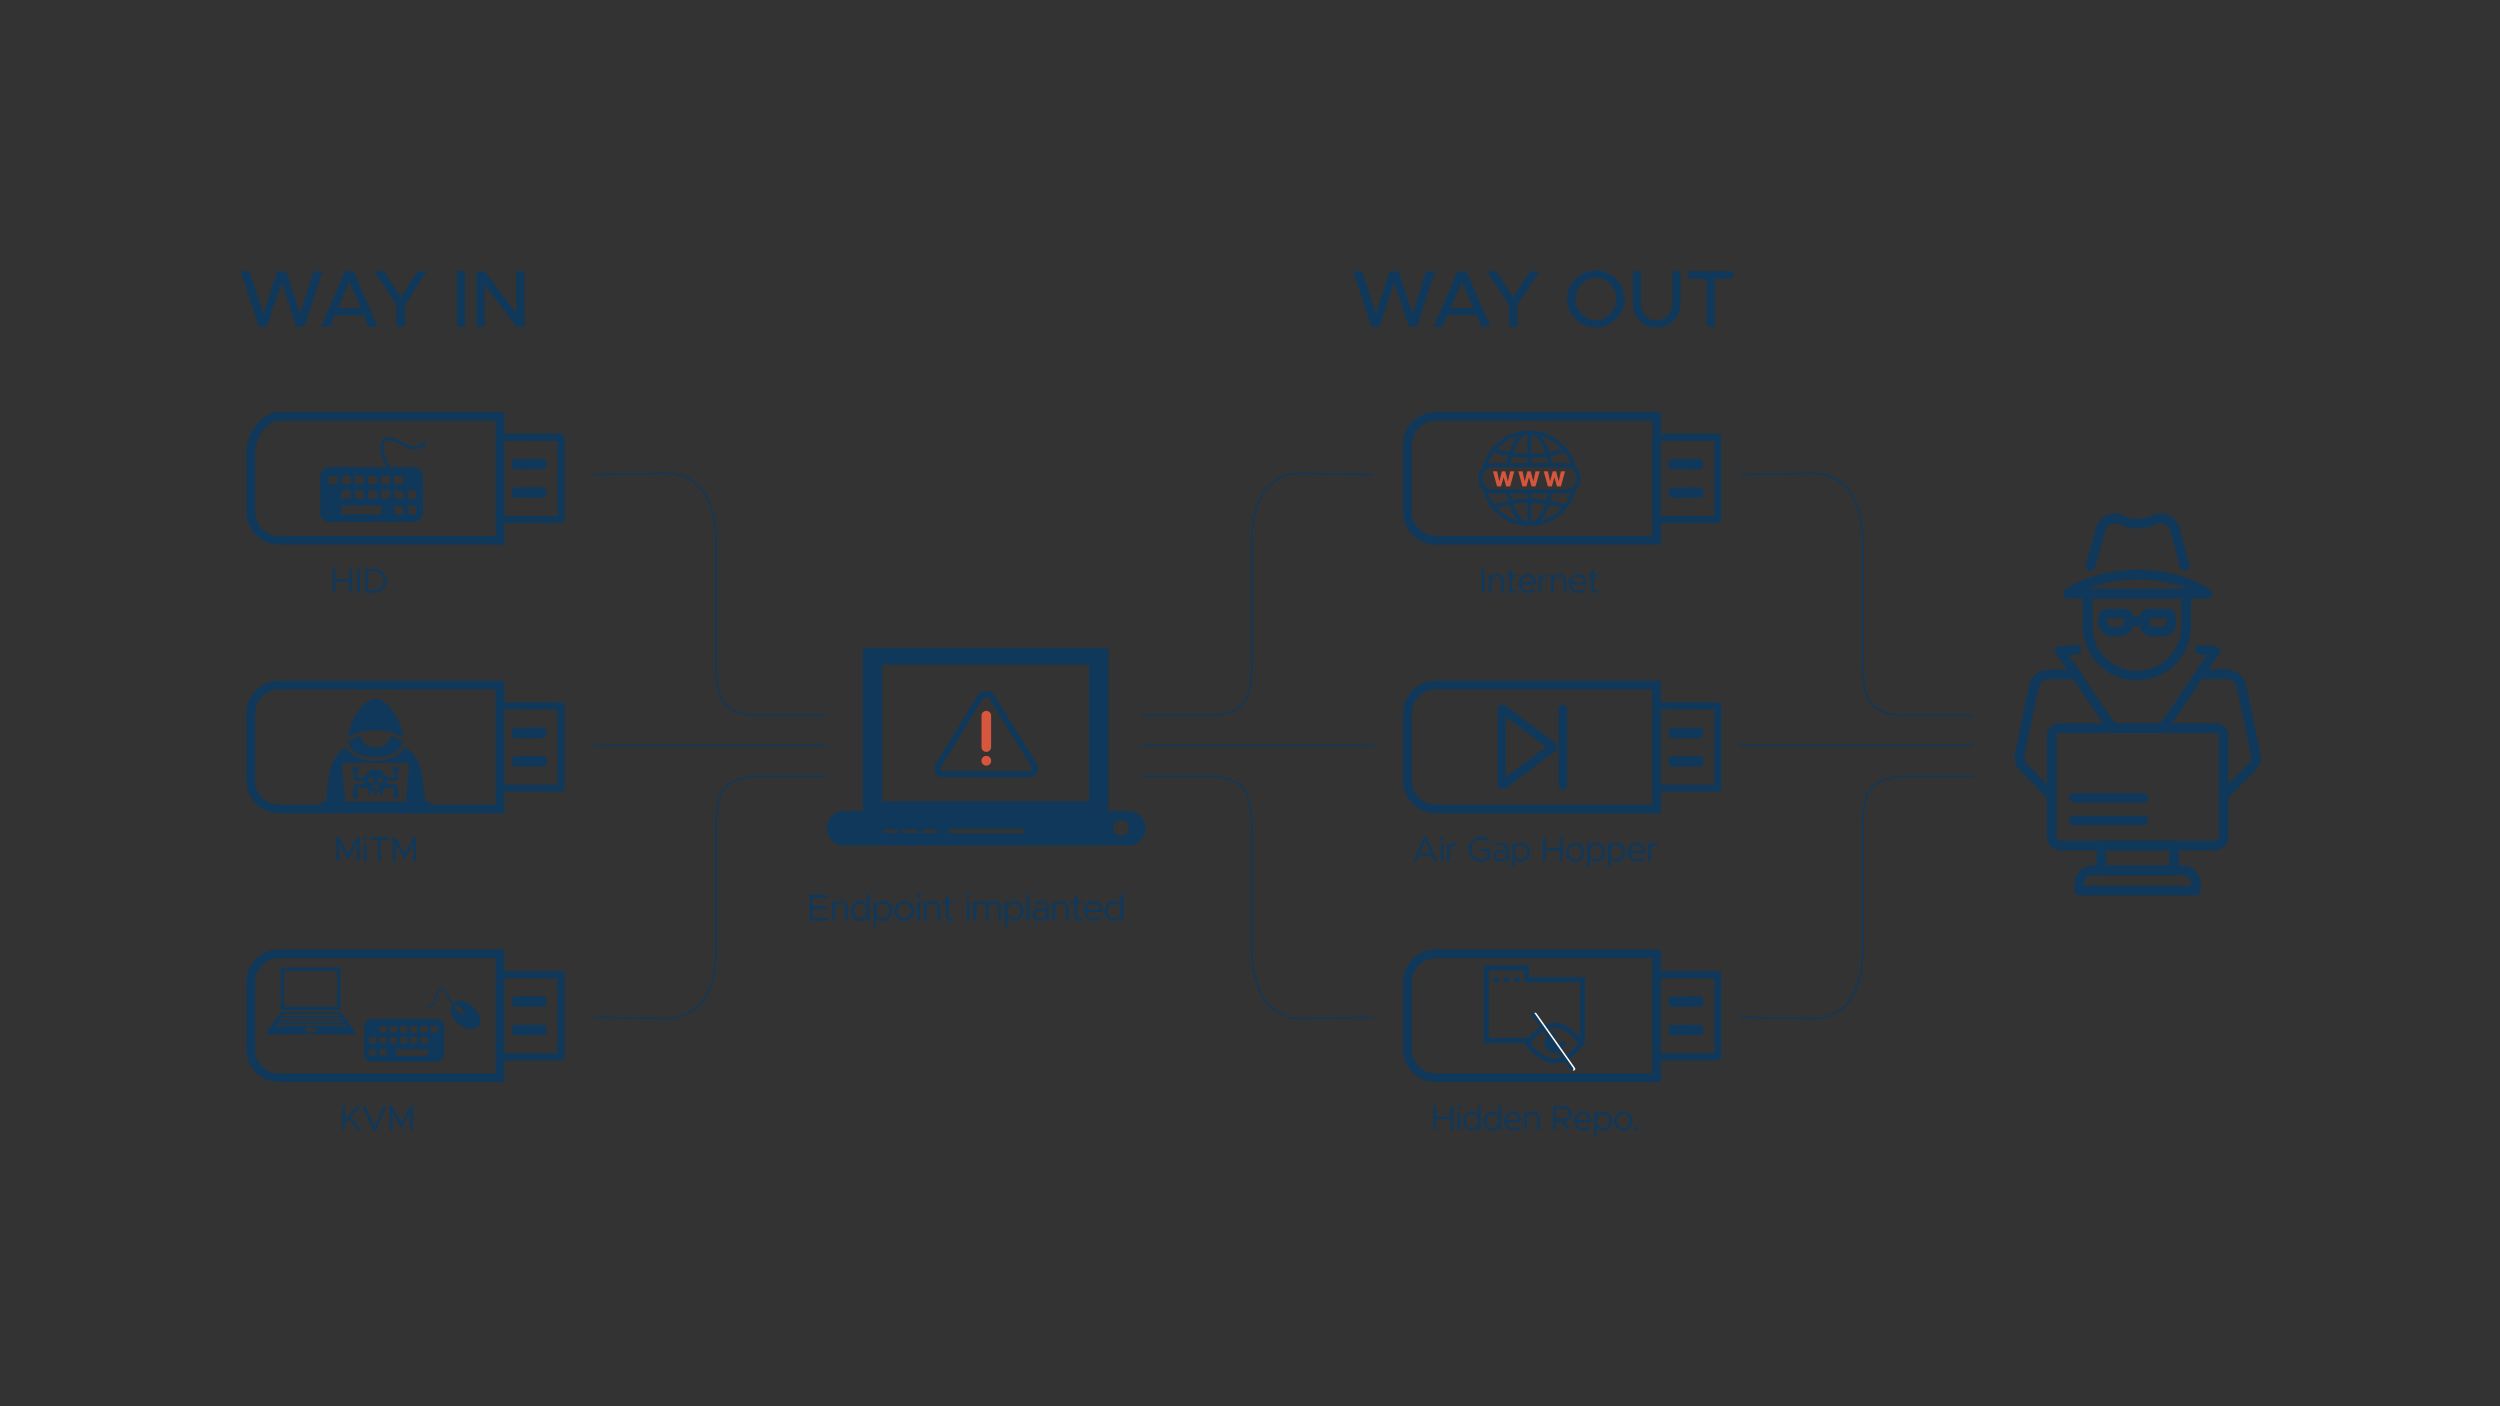 <?xml version="1.0" encoding="UTF-8"?> <svg xmlns="http://www.w3.org/2000/svg" id="Group_11" data-name="Group 11" width="1600" height="900" viewBox="0 0 1600 900"><rect x="0" y="0" width="1600" height="900" fill="#333333" stroke="none"/><g id="Group_10" data-name="Group 10" transform="translate(154 173)"><path id="Path_1" data-name="Path 1" d="M168.34,453.07v48.12l34.51.02V453.17l-34.51-.1Zm-3.91,51.95a2.178,2.178,0,0,1-.65-1.63v-52.6a2.305,2.305,0,0,1,.65-1.63,2.178,2.178,0,0,1,1.63-.65l39.07.02a2.332,2.332,0,0,1,2.28,2.28v52.6a2.332,2.332,0,0,1-2.28,2.28H166.06a2.371,2.371,0,0,1-1.63-.67" fill="#10385a"></path><path id="Path_2" data-name="Path 2" d="M175.86,464.66h17.67a2.275,2.275,0,0,1,2.27,2.27v2.14a2.268,2.268,0,0,1-2.27,2.27H175.86a2.279,2.279,0,0,1-2.28-2.28v-2.14a2.279,2.279,0,0,1,2.28-2.28Z" transform="translate(-2.07 0.82) rotate(-0.25)" fill="#10385a"></path><path id="Path_3" data-name="Path 3" d="M175.93,482.84H193.6a2.275,2.275,0,0,1,2.27,2.27v2.14a2.279,2.279,0,0,1-2.28,2.28H175.92a2.279,2.279,0,0,1-2.28-2.28v-2.14a2.279,2.279,0,0,1,2.28-2.28Z" transform="translate(-2.15 0.82) rotate(-0.25)" fill="#10385a"></path><path id="Path_4" data-name="Path 4" d="M163.2,440.21H24.77A15.411,15.411,0,0,0,9.32,455.55v43.1a15.411,15.411,0,0,0,15.45,15.34H163.2ZM3.72,498.65v-43.1a21,21,0,0,1,21.05-20.9H168.8v84.89H24.77a20.994,20.994,0,0,1-21.05-20.9" fill="#10385a"></path><path id="Path_5" data-name="Path 5" d="M168.34,109.13v48.12l34.51.02V109.23l-34.51-.1Zm-3.91,51.95a2.178,2.178,0,0,1-.65-1.63v-52.6a2.305,2.305,0,0,1,.65-1.63,2.178,2.178,0,0,1,1.63-.65l39.07.02a2.332,2.332,0,0,1,2.28,2.28v52.6a2.332,2.332,0,0,1-2.28,2.28H166.06a2.371,2.371,0,0,1-1.63-.67" fill="#10385a"></path><path id="Path_6" data-name="Path 6" d="M175.86,120.72h17.67a2.279,2.279,0,0,1,2.28,2.28v2.14a2.279,2.279,0,0,1-2.28,2.28H175.86a2.279,2.279,0,0,1-2.28-2.28V123A2.279,2.279,0,0,1,175.86,120.72Z" transform="translate(-0.55 0.82) rotate(-0.25)" fill="#10385a"></path><path id="Path_7" data-name="Path 7" d="M175.93,138.9H193.6a2.275,2.275,0,0,1,2.27,2.27v2.14a2.279,2.279,0,0,1-2.28,2.28H175.92a2.279,2.279,0,0,1-2.28-2.28v-2.14a2.279,2.279,0,0,1,2.28-2.28Z" transform="translate(-0.63 0.82) rotate(-0.25)" fill="#10385a"></path><path id="Path_8" data-name="Path 8" d="M163.2,96.27H24.77c-8.52,0-15.45,11.82-15.45,20.28v38.16a15.411,15.411,0,0,0,15.45,15.34H163.2V96.27ZM3.72,154.7V116.54c0-11.52,9.44-25.84,21.05-25.84H168.8v84.89H24.77a20.994,20.994,0,0,1-21.05-20.9" fill="#10385a"></path><path id="Path_9" data-name="Path 9" d="M168.34,281.1v48.12l34.51.02V281.2l-34.51-.1Zm-3.91,51.95a2.178,2.178,0,0,1-.65-1.63v-52.6a2.305,2.305,0,0,1,.65-1.63,2.178,2.178,0,0,1,1.63-.65l39.07.02a2.332,2.332,0,0,1,2.28,2.28v52.6a2.332,2.332,0,0,1-2.28,2.28H166.06a2.371,2.371,0,0,1-1.63-.67" fill="#10385a"></path><path id="Path_10" data-name="Path 10" d="M175.86,292.69h17.67a2.275,2.275,0,0,1,2.27,2.27v2.14a2.279,2.279,0,0,1-2.28,2.28H175.85a2.279,2.279,0,0,1-2.28-2.28v-2.14a2.279,2.279,0,0,1,2.28-2.28Z" transform="translate(-1.31 0.82) rotate(-0.25)" fill="#10385a"></path><path id="Path_11" data-name="Path 11" d="M175.93,310.87H193.6a2.275,2.275,0,0,1,2.27,2.27v2.14a2.268,2.268,0,0,1-2.27,2.27H175.93a2.279,2.279,0,0,1-2.28-2.28v-2.14a2.279,2.279,0,0,1,2.28-2.28Z" transform="translate(-1.39 0.82) rotate(-0.25)" fill="#10385a"></path><path id="Path_12" data-name="Path 12" d="M163.2,268.24H24.77A15.411,15.411,0,0,0,9.32,283.58v43.1a15.411,15.411,0,0,0,15.45,15.34H163.2ZM3.72,326.67v-43.1a21,21,0,0,1,21.05-20.9H168.8v84.89H24.77a20.994,20.994,0,0,1-21.05-20.9" fill="#10385a"></path><path id="Path_13" data-name="Path 13" d="M226.99,478.09l47.07.79s15.42.08,23.73-14.16c6.87-11.78,6.53-27.29,6.53-27.29v-79.1s-.99-15.13,3.96-24.52,20.76-9.89,20.76-9.89h45.48" fill="none" stroke="#10385a" stroke-linecap="round" stroke-width="1"></path><path id="Path_14" data-name="Path 14" d="M960.75,478.09l47.07.79s15.42.08,23.73-14.16c6.87-11.78,6.53-27.29,6.53-27.29v-79.1s-.99-15.13,3.96-24.52,20.76-9.89,20.76-9.89h45.48" fill="none" stroke="#10385a" stroke-linecap="round" stroke-width="1"></path><path id="Path_15" data-name="Path 15" d="M226.99,130.75l46.87-.79s15.62-.08,23.93,14.16c6.87,11.78,6.53,27.29,6.53,27.29v79.1s-.99,15.13,3.96,24.52,20.76,9.89,20.76,9.89h45.48" fill="none" stroke="#10385a" stroke-linecap="round" stroke-width="1"></path><path id="Path_16" data-name="Path 16" d="M960.75,130.75l46.87-.79s15.62-.08,23.93,14.16c6.87,11.78,6.53,27.29,6.53,27.29v79.1s-.99,15.13,3.96,24.52,20.76,9.89,20.76,9.89h45.48" fill="none" stroke="#10385a" stroke-linecap="round" stroke-width="1"></path><g id="Group_1" data-name="Group 1"><path id="Path_17" data-name="Path 17" d="M69.78,190.98h1.74v15.34H69.78v-6.99H60.74v6.99H59V190.98h1.74v6.7h9.04Z" fill="#10385a"></path><path id="Path_18" data-name="Path 18" d="M74.81,190.98h1.74v15.34H74.81Z" fill="#10385a"></path><path id="Path_19" data-name="Path 19" d="M85.01,190.98a9.236,9.236,0,0,1,4.3.98,7.282,7.282,0,0,1,4.01,6.67,7.478,7.478,0,0,1-1.06,3.96,7.271,7.271,0,0,1-2.95,2.73,9.115,9.115,0,0,1-4.3.98H79.83V190.96h5.18Zm3.38,12.97a5.782,5.782,0,0,0,2.32-2.17,6.308,6.308,0,0,0,0-6.29,5.8,5.8,0,0,0-2.32-2.15,7.169,7.169,0,0,0-3.38-.78H81.57v12.17h3.44a7.14,7.14,0,0,0,3.38-.78Z" fill="#10385a"></path></g><g id="Group_2" data-name="Group 2"><path id="Path_20" data-name="Path 20" d="M0,.62H5.83L14.5,27.67,23.44.62h5.73l8.88,27.05L46.77.62h5.78L40.88,36.09H35.67L26.33,7.85,16.88,36.09H11.72Z" fill="#10385a"></path><path id="Path_21" data-name="Path 21" d="M81.98,36.09l-3.15-7.38H60.45l-3.2,7.38H51.52L66.75.62h5.78L87.76,36.09H81.98ZM62.41,24.16H76.86L69.63,7.33,62.4,24.16Z" fill="#10385a"></path><path id="Path_22" data-name="Path 22" d="M99.79,22.2,85.59.62h6.3l10.58,16.62L113.21.62h6.04L105.16,22.2V36.09H99.79Z" fill="#10385a"></path><path id="Path_23" data-name="Path 23" d="M138.41.62h5.21V36.09h-5.21Z" fill="#10385a"></path><path id="Path_24" data-name="Path 24" d="M150.95.62h5.21l20.34,26.9V.62h5.21V36.09H176.5L156.16,9.19v26.9h-5.21Z" fill="#10385a"></path></g><g id="Group_3" data-name="Group 3"><path id="Path_25" data-name="Path 25" d="M712.02.62h5.83l8.67,27.05L735.45.62h5.73l8.88,27.05L758.78.62h5.78L752.89,36.09h-5.21L738.34,7.85l-9.45,28.24h-5.16L712.01.62Z" fill="#10385a"></path><path id="Path_26" data-name="Path 26" d="M794.05,36.09l-3.15-7.38H772.52l-3.2,7.38h-5.73L778.82.62h5.78l15.23,35.47h-5.78ZM774.48,24.16h14.46L781.71,7.33l-7.23,16.83Z" fill="#10385a"></path><path id="Path_27" data-name="Path 27" d="M811.81,22.2,797.61.62h6.3l10.58,16.62L825.23.62h6.04L817.18,22.2V36.09h-5.37V22.2Z" fill="#10385a"></path><path id="Path_28" data-name="Path 28" d="M858.27,34.2a18.981,18.981,0,0,1-6.76-6.74,17.72,17.72,0,0,1,0-18.25,19.223,19.223,0,0,1,6.76-6.71,17.867,17.867,0,0,1,18.23,0,19,19,0,0,1,6.74,6.71,17.5,17.5,0,0,1,2.5,9.11,17.725,17.725,0,0,1-2.5,9.14,18.847,18.847,0,0,1-6.74,6.74,17.629,17.629,0,0,1-9.14,2.5,17.454,17.454,0,0,1-9.09-2.5Zm15.59-4.15a13.813,13.813,0,0,0,4.77-4.98,13.35,13.35,0,0,0,1.78-6.74,13.188,13.188,0,0,0-1.78-6.71,14,14,0,0,0-4.77-4.96,12.253,12.253,0,0,0-12.98,0,13.833,13.833,0,0,0-4.8,4.96,13.188,13.188,0,0,0-1.78,6.71,13.35,13.35,0,0,0,1.78,6.74,13.811,13.811,0,0,0,4.8,4.98,12.253,12.253,0,0,0,12.98,0Z" fill="#10385a"></path><path id="Path_29" data-name="Path 29" d="M898.41,34.72a13.969,13.969,0,0,1-5.42-5.52,16.45,16.45,0,0,1-1.94-8.03V.62h5.21V21.06a12.01,12.01,0,0,0,1.29,5.63,9.789,9.789,0,0,0,17.44,0,12.01,12.01,0,0,0,1.29-5.63V.62h5.21V21.17a16.478,16.478,0,0,1-1.94,8.03,13.9,13.9,0,0,1-5.42,5.52,16.557,16.557,0,0,1-15.74,0Z" fill="#10385a"></path><path id="Path_30" data-name="Path 30" d="M938.24,5.47H926.57V.62h28.5V5.47H943.46V36.08h-5.21V5.47Z" fill="#10385a"></path></g><g id="Group_4" data-name="Group 4"><path id="Path_31" data-name="Path 31" d="M61.29,362.88h1.74l5.69,10.69,5.69-10.69h1.74v15.34H74.41V366.63l-5.69,10.69-5.69-10.69v11.59H61.29Z" fill="#10385a"></path><path id="Path_32" data-name="Path 32" d="M79,364.24a1.057,1.057,0,0,1-.32-.78,1.093,1.093,0,0,1,1.11-1.09,1.057,1.057,0,0,1,.77.32,1.035,1.035,0,0,1,.32.77,1.1,1.1,0,0,1-.32.78,1.045,1.045,0,0,1-.77.33A1.057,1.057,0,0,1,79,364.24Zm-.06,2.43h1.67v11.54H78.94Z" fill="#10385a"></path><path id="Path_33" data-name="Path 33" d="M87.94,364.53H82.78v-1.65H94.83v1.65H89.67v13.68H87.93V364.53Z" fill="#10385a"></path><path id="Path_34" data-name="Path 34" d="M97.47,362.88h1.74l5.69,10.69,5.69-10.69h1.74v15.34h-1.74V366.63l-5.69,10.69-5.69-10.69v11.59H97.47Z" fill="#10385a"></path></g><g id="Group_5" data-name="Group 5"><path id="Path_35" data-name="Path 35" d="M64.97,534.91h1.74v8.48l7.77-8.48h2.3l-6.45,7.01,6.88,8.33H74.95l-5.83-7.14-2.41,2.55v4.6H64.97V534.92Z" fill="#10385a"></path><path id="Path_36" data-name="Path 36" d="M91.45,534.91h1.9l-6.76,15.34h-1.9l-6.76-15.34h1.9l5.83,13.19,5.8-13.19Z" fill="#10385a"></path><path id="Path_37" data-name="Path 37" d="M95.42,534.91h1.74l5.69,10.69,5.69-10.69h1.74v15.34h-1.74V538.66l-5.69,10.69-5.69-10.69v11.59H95.42Z" fill="#10385a"></path></g><g id="Group_6" data-name="Group 6"><path id="Path_38" data-name="Path 38" d="M376,401.56h-9.82v5.36h8.85v1.75h-8.85v5.67H376v1.75H364.31v-16.3H376v1.75Z" fill="#10385a"></path><path id="Path_39" data-name="Path 39" d="M386.62,404.14a4.072,4.072,0,0,1,1.62,1.67,5.131,5.131,0,0,1,.58,2.48v7.8h-1.78v-7.57a3.523,3.523,0,0,0-.85-2.46,2.863,2.863,0,0,0-2.21-.94,4.235,4.235,0,0,0-1.9.43,3.518,3.518,0,0,0-1.39,1.15,2.682,2.682,0,0,0-.51,1.58v7.8H378.4V403.82h1.78v1.95a4.1,4.1,0,0,1,1.64-1.61,4.822,4.822,0,0,1,2.4-.62,4.932,4.932,0,0,1,2.4.59Z" fill="#10385a"></path><path id="Path_40" data-name="Path 40" d="M402.54,399.52V416.1h-1.78v-2.3a5.171,5.171,0,0,1-1.86,1.91,5.043,5.043,0,0,1-2.6.68,5.229,5.229,0,0,1-2.88-.82,5.657,5.657,0,0,1-2.03-2.29,7.8,7.8,0,0,1,0-6.63,5.693,5.693,0,0,1,2.03-2.28,5.229,5.229,0,0,1,2.88-.82,4.992,4.992,0,0,1,4.46,2.59v-6.62h1.78Zm-3.77,14.66a4.072,4.072,0,0,0,1.47-1.72,5.764,5.764,0,0,0,.52-2.5,5.689,5.689,0,0,0-.52-2.49,4.1,4.1,0,0,0-1.47-1.71,3.824,3.824,0,0,0-2.13-.62,3.691,3.691,0,0,0-2.12.62,4.155,4.155,0,0,0-1.46,1.71,6.246,6.246,0,0,0,0,4.99,4.051,4.051,0,0,0,1.46,1.72,3.767,3.767,0,0,0,2.12.62A3.824,3.824,0,0,0,398.77,414.18Z" fill="#10385a"></path><path id="Path_41" data-name="Path 41" d="M414.24,404.37a5.628,5.628,0,0,1,2.03,2.28,7.8,7.8,0,0,1,0,6.63,5.657,5.657,0,0,1-2.03,2.29,5.229,5.229,0,0,1-2.88.82,4.973,4.973,0,0,1-2.6-.68,5.169,5.169,0,0,1-1.86-1.91v6.38h-1.78V403.84h1.78v2.3a5.1,5.1,0,0,1,1.86-1.91,5.043,5.043,0,0,1,2.6-.68,5.229,5.229,0,0,1,2.88.82Zm-1.09,9.81a4.122,4.122,0,0,0,1.46-1.72,5.764,5.764,0,0,0,.52-2.5,5.689,5.689,0,0,0-.52-2.49,4.083,4.083,0,0,0-1.46-1.71,3.791,3.791,0,0,0-2.12-.62,3.745,3.745,0,0,0-2.13.62,4.1,4.1,0,0,0-1.47,1.71,6.246,6.246,0,0,0,0,4.99,4.133,4.133,0,0,0,1.47,1.72,3.824,3.824,0,0,0,2.13.62A3.767,3.767,0,0,0,413.15,414.18Z" fill="#10385a"></path><path id="Path_42" data-name="Path 42" d="M421.64,415.52a6.428,6.428,0,0,1-2.31-2.35,6.467,6.467,0,0,1,0-6.41,6.477,6.477,0,0,1,2.31-2.34,6.192,6.192,0,0,1,6.33,0,6.529,6.529,0,0,1,2.3,2.34,6.467,6.467,0,0,1,0,6.41,6.48,6.48,0,0,1-2.3,2.35,6.013,6.013,0,0,1-3.16.87A6.1,6.1,0,0,1,421.64,415.52Zm5.4-1.38a4.619,4.619,0,0,0,1.62-1.77,5.16,5.16,0,0,0,0-4.83,4.708,4.708,0,0,0-1.62-1.75,4.088,4.088,0,0,0-2.23-.65,4.146,4.146,0,0,0-2.24.65,4.838,4.838,0,0,0-1.64,1.75,5.16,5.16,0,0,0,0,4.83,4.736,4.736,0,0,0,1.64,1.77,4.171,4.171,0,0,0,2.24.65A4.113,4.113,0,0,0,427.04,414.14Z" fill="#10385a"></path><path id="Path_43" data-name="Path 43" d="M433.15,401.25a1.148,1.148,0,0,1-.34-.83,1.11,1.11,0,0,1,.34-.82,1.183,1.183,0,0,1,1.66,0,1.11,1.11,0,0,1,.34.82,1.19,1.19,0,0,1-.34.83,1.092,1.092,0,0,1-.82.36A1.12,1.12,0,0,1,433.15,401.25Zm-.06,2.58h1.78v12.26h-1.78Z" fill="#10385a"></path><path id="Path_44" data-name="Path 44" d="M445.57,404.14a4.072,4.072,0,0,1,1.62,1.67,5.131,5.131,0,0,1,.58,2.48v7.8h-1.78v-7.57a3.523,3.523,0,0,0-.85-2.46,2.863,2.863,0,0,0-2.21-.94,4.235,4.235,0,0,0-1.9.43,3.518,3.518,0,0,0-1.39,1.15,2.682,2.682,0,0,0-.51,1.58v7.8h-1.78V403.82h1.78v1.95a4.1,4.1,0,0,1,1.64-1.61,4.822,4.822,0,0,1,2.4-.62,4.932,4.932,0,0,1,2.4.59Z" fill="#10385a"></path><path id="Path_45" data-name="Path 45" d="M456.64,415.6a3.581,3.581,0,0,1-2.28.78,2.85,2.85,0,0,1-2.15-.88,3.121,3.121,0,0,1-.84-2.25v-7.83h-1.92v-1.59h1.92v-3.37h1.78v3.37h3.01v1.59h-3.01v7.83a1.592,1.592,0,0,0,.39,1.1,1.219,1.219,0,0,0,.94.44,1.989,1.989,0,0,0,.74-.14,1.809,1.809,0,0,0,.55-.36l.88,1.3Z" fill="#10385a"></path><path id="Path_46" data-name="Path 46" d="M464.84,401.25a1.148,1.148,0,0,1-.34-.83,1.11,1.11,0,0,1,.34-.82,1.183,1.183,0,0,1,1.66,0,1.11,1.11,0,0,1,.34.82,1.19,1.19,0,0,1-.34.83,1.092,1.092,0,0,1-.82.36A1.12,1.12,0,0,1,464.84,401.25Zm-.06,2.58h1.78v12.26h-1.78Z" fill="#10385a"></path><path id="Path_47" data-name="Path 47" d="M484.56,404.15a4.129,4.129,0,0,1,1.55,1.68,5.307,5.307,0,0,1,.56,2.46v7.8h-1.78v-7.57a3.657,3.657,0,0,0-.8-2.44,2.544,2.544,0,0,0-2.03-.95,3.342,3.342,0,0,0-2.4.89,3,3,0,0,0-.93,2.27v7.8h-1.78v-7.57a3.706,3.706,0,0,0-.79-2.44,2.544,2.544,0,0,0-2.03-.95,3.342,3.342,0,0,0-2.4.89,3,3,0,0,0-.93,2.27v7.8h-1.78V403.83h1.78v1.8a3.593,3.593,0,0,1,1.41-1.53,4.126,4.126,0,0,1,2.15-.56,4.325,4.325,0,0,1,2.14.53,4.147,4.147,0,0,1,1.52,1.48,4.849,4.849,0,0,1,1.81-1.48,5.62,5.62,0,0,1,2.46-.53,4.255,4.255,0,0,1,2.25.6Z" fill="#10385a"></path><path id="Path_48" data-name="Path 48" d="M498.16,404.37a5.628,5.628,0,0,1,2.03,2.28,7.8,7.8,0,0,1,0,6.63,5.657,5.657,0,0,1-2.03,2.29,5.229,5.229,0,0,1-2.88.82,4.973,4.973,0,0,1-2.6-.68,5.169,5.169,0,0,1-1.86-1.91v6.38h-1.78V403.84h1.78v2.3a5.1,5.1,0,0,1,1.86-1.91,5.043,5.043,0,0,1,2.6-.68,5.229,5.229,0,0,1,2.88.82Zm-1.09,9.81a4.122,4.122,0,0,0,1.46-1.72,5.764,5.764,0,0,0,.52-2.5,5.689,5.689,0,0,0-.52-2.49,4.083,4.083,0,0,0-1.46-1.71,3.791,3.791,0,0,0-2.12-.62,3.745,3.745,0,0,0-2.13.62,4.1,4.1,0,0,0-1.47,1.71,6.246,6.246,0,0,0,0,4.99,4.133,4.133,0,0,0,1.47,1.72,3.824,3.824,0,0,0,2.13.62A3.767,3.767,0,0,0,497.07,414.18Z" fill="#10385a"></path><path id="Path_49" data-name="Path 49" d="M502.97,399.52h1.78V416.1h-1.78Z" fill="#10385a"></path><path id="Path_50" data-name="Path 50" d="M516.02,404.94a5.221,5.221,0,0,1,1.27,3.69v7.47h-1.78v-1.92a4.222,4.222,0,0,1-1.84,1.62,5.569,5.569,0,0,1-2.48.58,4.84,4.84,0,0,1-3.23-1.07,3.542,3.542,0,0,1-1.26-2.85,3.642,3.642,0,0,1,.65-2.12,4.2,4.2,0,0,1,1.76-1.45,5.692,5.692,0,0,1,2.41-.51,12.973,12.973,0,0,1,3.98.69v-.45a4.078,4.078,0,0,0-.76-2.52,2.969,2.969,0,0,0-2.56-1.03,5.213,5.213,0,0,0-1.7.3,14.438,14.438,0,0,0-1.89.82l-.71-1.45a9.946,9.946,0,0,1,4.41-1.19,4.747,4.747,0,0,1,3.71,1.39Zm-2.01,9.2a3.1,3.1,0,0,0,1.51-1.89v-1.87a13.931,13.931,0,0,0-3.7-.5,3.97,3.97,0,0,0-2.38.71,2.187,2.187,0,0,0-.11,3.57,3.516,3.516,0,0,0,2.19.65,4.847,4.847,0,0,0,2.5-.68Z" fill="#10385a"></path><path id="Path_51" data-name="Path 51" d="M527.82,404.14a4.072,4.072,0,0,1,1.62,1.67,5.131,5.131,0,0,1,.58,2.48v7.8h-1.78v-7.57a3.523,3.523,0,0,0-.85-2.46,2.863,2.863,0,0,0-2.21-.94,4.236,4.236,0,0,0-1.9.43,3.517,3.517,0,0,0-1.39,1.15,2.682,2.682,0,0,0-.51,1.58v7.8H519.6V403.82h1.78v1.95a4.1,4.1,0,0,1,1.64-1.61,4.822,4.822,0,0,1,2.4-.62,4.932,4.932,0,0,1,2.4.59Z" fill="#10385a"></path><path id="Path_52" data-name="Path 52" d="M538.88,415.6a3.581,3.581,0,0,1-2.28.78,2.85,2.85,0,0,1-2.15-.88,3.121,3.121,0,0,1-.84-2.25v-7.83h-1.92v-1.59h1.92v-3.37h1.78v3.37h3.01v1.59h-3.01v7.83a1.592,1.592,0,0,0,.39,1.1,1.219,1.219,0,0,0,.94.44,1.988,1.988,0,0,0,.74-.14,1.809,1.809,0,0,0,.55-.36l.88,1.3Z" fill="#10385a"></path><path id="Path_53" data-name="Path 53" d="M548.23,414.36a4.313,4.313,0,0,0,1.67-1.04l1.09,1.16a5.5,5.5,0,0,1-2.19,1.38,7.805,7.805,0,0,1-2.74.52,6.011,6.011,0,0,1-3.06-.83,6.266,6.266,0,0,1-2.29-2.31,6.79,6.79,0,0,1-.05-6.56,6.036,6.036,0,0,1,2.21-2.3,5.816,5.816,0,0,1,3.02-.83,5.168,5.168,0,0,1,4.28,1.92,8.059,8.059,0,0,1,1.53,5.17H541.67a4.716,4.716,0,0,0,1.39,2.99,4.128,4.128,0,0,0,2.98,1.16,5.886,5.886,0,0,0,2.19-.43Zm-5.11-8.14a4.46,4.46,0,0,0-1.42,2.83h8.25a4.744,4.744,0,0,0-1.21-2.83,3.638,3.638,0,0,0-2.77-1.08A4.083,4.083,0,0,0,543.12,406.22Z" fill="#10385a"></path><path id="Path_54" data-name="Path 54" d="M565.02,399.52V416.1h-1.78v-2.3a5.171,5.171,0,0,1-1.86,1.91,5.043,5.043,0,0,1-2.6.68,5.229,5.229,0,0,1-2.88-.82,5.657,5.657,0,0,1-2.03-2.29,7.8,7.8,0,0,1,0-6.63,5.693,5.693,0,0,1,2.03-2.28,5.229,5.229,0,0,1,2.88-.82,4.992,4.992,0,0,1,4.46,2.59v-6.62h1.78Zm-3.78,14.66a4.072,4.072,0,0,0,1.47-1.72,5.765,5.765,0,0,0,.52-2.5,5.688,5.688,0,0,0-.52-2.49,4.1,4.1,0,0,0-1.47-1.71,3.824,3.824,0,0,0-2.13-.62,3.691,3.691,0,0,0-2.12.62,4.155,4.155,0,0,0-1.46,1.71,6.245,6.245,0,0,0,0,4.99,4.051,4.051,0,0,0,1.46,1.72,3.767,3.767,0,0,0,2.12.62A3.824,3.824,0,0,0,561.24,414.18Z" fill="#10385a"></path></g><path id="Path_55" data-name="Path 55" d="M568.33,356.93a4.905,4.905,0,1,1-4.9-4.9,4.908,4.908,0,0,1,4.9,4.9m-25.29-17.04H410.54V252.44h132.5ZM411.5,358.04h9.39v2.07H411.5Zm12.37,0h9.39v2.07h-9.39Zm12.38,0h9.38v2.07h-9.38Zm16.97-.42h48.03v2.76H453.22Zm126.04-.51a11.084,11.084,0,0,0-11.04-11.05H555.41V241.83H398.18V346.06H386.25a11.045,11.045,0,1,0,0,22.09H568.22a11.075,11.075,0,0,0,11.04-11.04" fill="#10385a"></path><line id="Line_1" data-name="Line 1" x2="148.92" transform="translate(225.59 304.07)" fill="none" stroke="#10385a" stroke-linecap="round" stroke-width="1"></line><line id="Line_2" data-name="Line 2" x2="148.92" transform="translate(959.35 304.07)" fill="none" stroke="#10385a" stroke-linecap="round" stroke-width="1"></line><path id="Path_56" data-name="Path 56" d="M908.61,453.07v48.12l34.51.02V453.17l-34.51-.1Zm-3.91,51.95a2.178,2.178,0,0,1-.65-1.63v-52.6a2.305,2.305,0,0,1,.65-1.63,2.178,2.178,0,0,1,1.63-.65l39.07.02a2.332,2.332,0,0,1,2.28,2.28v52.6a2.332,2.332,0,0,1-2.28,2.28H906.33a2.371,2.371,0,0,1-1.63-.67" fill="#10385a"></path><rect id="Rectangle_1" data-name="Rectangle 1" width="22.22" height="6.69" rx="2.28" transform="translate(913.807 464.771) rotate(-0.25)" fill="#10385a"></rect><path id="Path_57" data-name="Path 57" d="M916.2,482.84h17.67a2.275,2.275,0,0,1,2.27,2.27v2.14a2.268,2.268,0,0,1-2.27,2.27H916.2a2.279,2.279,0,0,1-2.28-2.28V485.1a2.279,2.279,0,0,1,2.28-2.28Z" transform="translate(-2.14 4.1) rotate(-0.25)" fill="#10385a"></path><path id="Path_58" data-name="Path 58" d="M903.47,440.21H765.04a15.411,15.411,0,0,0-15.45,15.34v43.1a15.411,15.411,0,0,0,15.45,15.34H903.47ZM743.99,498.65v-43.1a21,21,0,0,1,21.05-20.9H909.07v84.89H765.04a20.994,20.994,0,0,1-21.05-20.9" fill="#10385a"></path><path id="Path_59" data-name="Path 59" d="M908.61,109.13v48.12l34.51.02V109.23l-34.51-.1Zm-3.91,51.95a2.178,2.178,0,0,1-.65-1.63v-52.6a2.305,2.305,0,0,1,.65-1.63,2.178,2.178,0,0,1,1.63-.65l39.07.02a2.332,2.332,0,0,1,2.28,2.28v52.6a2.332,2.332,0,0,1-2.28,2.28H906.33a2.371,2.371,0,0,1-1.63-.67" fill="#10385a"></path><path id="Path_60" data-name="Path 60" d="M916.13,120.72H933.8a2.279,2.279,0,0,1,2.28,2.28v2.14a2.279,2.279,0,0,1-2.28,2.28H916.13a2.279,2.279,0,0,1-2.28-2.28V123A2.279,2.279,0,0,1,916.13,120.72Z" transform="translate(-0.54 4.09) rotate(-0.25)" fill="#10385a"></path><path id="Path_61" data-name="Path 61" d="M916.2,138.9h17.67a2.279,2.279,0,0,1,2.28,2.28v2.14a2.279,2.279,0,0,1-2.28,2.28H916.2a2.279,2.279,0,0,1-2.28-2.28v-2.14A2.279,2.279,0,0,1,916.2,138.9Z" transform="translate(-0.62 4.09) rotate(-0.25)" fill="#10385a"></path><path id="Path_62" data-name="Path 62" d="M903.47,96.27H765.04a15.411,15.411,0,0,0-15.45,15.34v43.1a15.411,15.411,0,0,0,15.45,15.34H903.47V96.27ZM743.99,154.7V111.6a21,21,0,0,1,21.05-20.9H909.07v84.89H765.04a20.994,20.994,0,0,1-21.05-20.9" fill="#10385a"></path><path id="Path_63" data-name="Path 63" d="M908.61,281.1v48.12l34.51.02V281.2l-34.51-.1Zm-3.91,51.95a2.178,2.178,0,0,1-.65-1.63v-52.6a2.305,2.305,0,0,1,.65-1.63,2.178,2.178,0,0,1,1.63-.65l39.07.02a2.332,2.332,0,0,1,2.28,2.28v52.6a2.332,2.332,0,0,1-2.28,2.28H906.33a2.371,2.371,0,0,1-1.63-.67" fill="#10385a"></path><path id="Path_64" data-name="Path 64" d="M916.13,292.69H933.8a2.279,2.279,0,0,1,2.28,2.28v2.14a2.268,2.268,0,0,1-2.27,2.27H916.14a2.279,2.279,0,0,1-2.28-2.28v-2.14a2.279,2.279,0,0,1,2.28-2.28Z" transform="translate(-1.3 4.09) rotate(-0.25)" fill="#10385a"></path><path id="Path_65" data-name="Path 65" d="M916.2,310.87h17.67a2.279,2.279,0,0,1,2.28,2.28v2.14a2.268,2.268,0,0,1-2.27,2.27H916.21a2.279,2.279,0,0,1-2.28-2.28v-2.14a2.279,2.279,0,0,1,2.28-2.28Z" transform="translate(-1.38 4.09) rotate(-0.25)" fill="#10385a"></path><path id="Path_66" data-name="Path 66" d="M903.47,268.24H765.04a15.411,15.411,0,0,0-15.45,15.34v43.1a15.411,15.411,0,0,0,15.45,15.34H903.47ZM743.99,326.67v-43.1a21,21,0,0,1,21.05-20.9H909.07v84.89H765.04a20.994,20.994,0,0,1-21.05-20.9" fill="#10385a"></path><path id="Path_67" data-name="Path 67" d="M724.41,478.09l-48.08.79s-13.84.08-22.15-14.16c-6.87-11.78-7.1-27.29-7.1-27.29v-79.1s.99-15.13-3.96-24.52-20.76-9.89-20.76-9.89H576.88" fill="none" stroke="#10385a" stroke-linecap="round" stroke-width="1"></path><path id="Path_68" data-name="Path 68" d="M724.41,130.75l-47.6-.79a28.392,28.392,0,0,0-23.19,14.16c-6.87,11.78-6.53,27.29-6.53,27.29v79.1s.99,15.13-3.96,24.52-20.76,9.89-20.76,9.89H576.89" fill="none" stroke="#10385a" stroke-linecap="round" stroke-width="1"></path><g id="Group_7" data-name="Group 7"><path id="Path_69" data-name="Path 69" d="M794.29,190.98h1.74v15.34h-1.74Z" fill="#10385a"></path><path id="Path_70" data-name="Path 70" d="M806.56,195.06a3.985,3.985,0,0,1,1.53,1.57,4.775,4.775,0,0,1,.55,2.33v7.34h-1.67v-7.12a3.328,3.328,0,0,0-.8-2.31,2.669,2.669,0,0,0-2.08-.88,4.013,4.013,0,0,0-1.79.4,3.42,3.42,0,0,0-1.31,1.08,2.513,2.513,0,0,0-.48,1.48v7.34h-1.67V194.75h1.67v1.83a3.884,3.884,0,0,1,1.54-1.52,4.475,4.475,0,0,1,2.26-.58,4.617,4.617,0,0,1,2.26.56Z" fill="#10385a"></path><path id="Path_71" data-name="Path 71" d="M816.97,205.84a3.393,3.393,0,0,1-2.14.74,2.715,2.715,0,0,1-2.02-.83,2.931,2.931,0,0,1-.79-2.12v-7.37h-1.81v-1.5h1.81v-3.17h1.67v3.17h2.84v1.5h-2.84v7.37a1.489,1.489,0,0,0,.37,1.04,1.131,1.131,0,0,0,.88.41,1.731,1.731,0,0,0,.69-.13,1.606,1.606,0,0,0,.51-.33l.83,1.23Z" fill="#10385a"></path><path id="Path_72" data-name="Path 72" d="M825.78,204.68a4.193,4.193,0,0,0,1.57-.98l1.03,1.09a5.058,5.058,0,0,1-2.06,1.29,7.394,7.394,0,0,1-2.58.49,5.612,5.612,0,0,1-2.88-.78,5.919,5.919,0,0,1-2.15-2.18,6.089,6.089,0,0,1-.81-3.11,6.153,6.153,0,0,1,.77-3.06,5.784,5.784,0,0,1,2.08-2.17,5.362,5.362,0,0,1,2.85-.78,4.845,4.845,0,0,1,4.03,1.81,7.612,7.612,0,0,1,1.44,4.87h-9.44a4.369,4.369,0,0,0,1.31,2.81,3.862,3.862,0,0,0,2.8,1.09,5.716,5.716,0,0,0,2.07-.4Zm-4.82-7.67a4.288,4.288,0,0,0-1.34,2.67h7.77a4.48,4.48,0,0,0-1.14-2.67,3.412,3.412,0,0,0-2.61-1.02A3.849,3.849,0,0,0,820.96,197.01Z" fill="#10385a"></path><path id="Path_73" data-name="Path 73" d="M834.18,195.18a5.494,5.494,0,0,1,2.77-.68V196a5.222,5.222,0,0,0-2.31.49,3.882,3.882,0,0,0-1.59,1.37,3.6,3.6,0,0,0-.57,2v6.45h-1.67V194.77h1.67v2.26a3.921,3.921,0,0,1,1.7-1.84Z" fill="#10385a"></path><path id="Path_74" data-name="Path 74" d="M846.41,195.06a3.985,3.985,0,0,1,1.53,1.57,4.775,4.775,0,0,1,.55,2.33v7.34h-1.67v-7.12a3.328,3.328,0,0,0-.8-2.31,2.669,2.669,0,0,0-2.08-.88,4.013,4.013,0,0,0-1.79.4,3.42,3.42,0,0,0-1.31,1.08,2.513,2.513,0,0,0-.48,1.48v7.34h-1.67V194.75h1.67v1.83a3.884,3.884,0,0,1,1.54-1.52,4.475,4.475,0,0,1,2.26-.58,4.617,4.617,0,0,1,2.26.56Z" fill="#10385a"></path><path id="Path_75" data-name="Path 75" d="M858.08,204.68a4.193,4.193,0,0,0,1.57-.98l1.03,1.09a5.058,5.058,0,0,1-2.06,1.29,7.394,7.394,0,0,1-2.58.49,5.612,5.612,0,0,1-2.88-.78,5.919,5.919,0,0,1-2.15-2.18,6.089,6.089,0,0,1-.81-3.11,6.153,6.153,0,0,1,.77-3.06,5.784,5.784,0,0,1,2.08-2.17,5.362,5.362,0,0,1,2.85-.78,4.845,4.845,0,0,1,4.03,1.81,7.612,7.612,0,0,1,1.44,4.87h-9.44a4.369,4.369,0,0,0,1.31,2.81,3.862,3.862,0,0,0,2.8,1.09,5.716,5.716,0,0,0,2.07-.4Zm-4.81-7.67a4.288,4.288,0,0,0-1.34,2.67h7.77a4.48,4.48,0,0,0-1.14-2.67,3.412,3.412,0,0,0-2.61-1.02A3.849,3.849,0,0,0,853.27,197.01Z" fill="#10385a"></path><path id="Path_76" data-name="Path 76" d="M869.3,205.84a3.393,3.393,0,0,1-2.14.74,2.715,2.715,0,0,1-2.02-.83,2.931,2.931,0,0,1-.79-2.12v-7.37h-1.81v-1.5h1.81v-3.17h1.67v3.17h2.84v1.5h-2.84v7.37a1.489,1.489,0,0,0,.37,1.04,1.131,1.131,0,0,0,.88.41,1.731,1.731,0,0,0,.69-.13,1.606,1.606,0,0,0,.51-.33l.83,1.23Z" fill="#10385a"></path></g><g id="Group_8" data-name="Group 8"><path id="Path_77" data-name="Path 77" d="M764.04,378.21l-1.54-3.48h-8.55l-1.54,3.48h-1.9l6.76-15.34h1.9l6.76,15.34h-1.9Zm-9.38-5.13h7.12l-3.55-8.06Z" fill="#10385a"></path><path id="Path_78" data-name="Path 78" d="M768.11,364.24a1.057,1.057,0,0,1-.32-.78,1.093,1.093,0,0,1,1.11-1.09,1.057,1.057,0,0,1,.77.32,1.035,1.035,0,0,1,.32.77,1.1,1.1,0,0,1-.32.78,1.044,1.044,0,0,1-.77.33A1.072,1.072,0,0,1,768.11,364.24Zm-.06,2.43h1.67v11.54h-1.67Z" fill="#10385a"></path><path id="Path_79" data-name="Path 79" d="M775.44,367.08a5.494,5.494,0,0,1,2.77-.68v1.5a5.223,5.223,0,0,0-2.31.49,3.81,3.81,0,0,0-1.59,1.37,3.6,3.6,0,0,0-.57,2v6.45h-1.67V366.67h1.67v2.26a3.921,3.921,0,0,1,1.7-1.84Z" fill="#10385a"></path><path id="Path_80" data-name="Path 80" d="M793.5,370.13h6.14v6a7.712,7.712,0,0,1-2.71,1.71,9.031,9.031,0,0,1-3.25.64,7.549,7.549,0,0,1-3.9-1.08,7.984,7.984,0,0,1-2.89-2.91,7.807,7.807,0,0,1,0-7.89,8.113,8.113,0,0,1,2.89-2.9,7.5,7.5,0,0,1,3.9-1.08,8.913,8.913,0,0,1,3.26.64,7.359,7.359,0,0,1,2.7,1.71l-1.18,1.21a6.006,6.006,0,0,0-2.17-1.41,6.933,6.933,0,0,0-2.61-.54,5.638,5.638,0,0,0-3.02.86,6.447,6.447,0,0,0-2.23,2.32,6.307,6.307,0,0,0,0,6.29,6.528,6.528,0,0,0,2.23,2.32,5.61,5.61,0,0,0,3.02.87,6.93,6.93,0,0,0,2.22-.39,7.006,7.006,0,0,0,2-1.04V371.8h-4.4v-1.65Z" fill="#10385a"></path><path id="Path_81" data-name="Path 81" d="M810.48,367.71a4.926,4.926,0,0,1,1.19,3.47v7.03H810V376.4a3.978,3.978,0,0,1-1.73,1.53,5.211,5.211,0,0,1-2.33.55,4.533,4.533,0,0,1-3.04-1.01,3.329,3.329,0,0,1-1.18-2.68,3.425,3.425,0,0,1,.61-2,4.015,4.015,0,0,1,1.65-1.36,5.34,5.34,0,0,1,2.27-.48,12.332,12.332,0,0,1,3.75.65v-.42a3.949,3.949,0,0,0-.71-2.38,2.793,2.793,0,0,0-2.41-.97,4.862,4.862,0,0,0-1.6.28,14.1,14.1,0,0,0-1.78.77l-.67-1.36a9.416,9.416,0,0,1,4.15-1.12,4.453,4.453,0,0,1,3.49,1.31Zm-1.9,8.66A2.883,2.883,0,0,0,810,374.6v-1.76a13.1,13.1,0,0,0-3.48-.47,3.673,3.673,0,0,0-2.24.67,2.021,2.021,0,0,0-.93,1.7,1.984,1.984,0,0,0,.81,1.66,3.315,3.315,0,0,0,2.06.61A4.626,4.626,0,0,0,808.58,376.37Z" fill="#10385a"></path><path id="Path_82" data-name="Path 82" d="M822.49,367.17a5.3,5.3,0,0,1,1.91,2.14,6.809,6.809,0,0,1,.69,3.11,6.881,6.881,0,0,1-.69,3.12,5.261,5.261,0,0,1-1.91,2.15,5,5,0,0,1-2.71.77,4.655,4.655,0,0,1-2.44-.64,4.806,4.806,0,0,1-1.75-1.8v6h-1.67V366.64h1.67v2.17a4.959,4.959,0,0,1,1.75-1.8,4.776,4.776,0,0,1,2.44-.64,4.978,4.978,0,0,1,2.71.77Zm-1.03,9.23a3.826,3.826,0,0,0,1.37-1.62,5.547,5.547,0,0,0,.49-2.35,5.325,5.325,0,0,0-.49-2.34,3.931,3.931,0,0,0-1.37-1.61,3.526,3.526,0,0,0-2-.58,3.582,3.582,0,0,0-2.01.58,3.751,3.751,0,0,0-1.38,1.61,5.856,5.856,0,0,0,0,4.69,3.918,3.918,0,0,0,1.38,1.62,3.756,3.756,0,0,0,4.01,0Z" fill="#10385a"></path><path id="Path_83" data-name="Path 83" d="M844.16,362.87h1.74v15.34h-1.74v-6.99h-9.04v6.99h-1.74V362.87h1.74v6.7h9.04Z" fill="#10385a"></path><path id="Path_84" data-name="Path 84" d="M851.2,377.66a6,6,0,0,1-2.18-2.21,6.081,6.081,0,0,1,0-6.03,5.974,5.974,0,0,1,2.18-2.2,5.868,5.868,0,0,1,5.95,0,6.1,6.1,0,0,1,2.17,2.2,5.849,5.849,0,0,1,.8,3.01,6.081,6.081,0,0,1-2.97,5.23,5.868,5.868,0,0,1-5.95,0Zm5.08-1.29a4.454,4.454,0,0,0,1.53-1.66,4.7,4.7,0,0,0,.57-2.28,4.637,4.637,0,0,0-.57-2.27,4.5,4.5,0,0,0-1.53-1.65,3.811,3.811,0,0,0-2.1-.61,3.869,3.869,0,0,0-2.11.61,4.444,4.444,0,0,0-1.54,1.65,4.637,4.637,0,0,0-.57,2.27,4.7,4.7,0,0,0,.57,2.28,4.4,4.4,0,0,0,1.54,1.66,3.868,3.868,0,0,0,2.11.61A3.811,3.811,0,0,0,856.28,376.37Z" fill="#10385a"></path><path id="Path_85" data-name="Path 85" d="M870.58,367.17a5.3,5.3,0,0,1,1.91,2.14,6.809,6.809,0,0,1,.69,3.11,6.881,6.881,0,0,1-.69,3.12,5.261,5.261,0,0,1-1.91,2.15,5,5,0,0,1-2.71.77,4.655,4.655,0,0,1-2.44-.64,4.806,4.806,0,0,1-1.75-1.8v6h-1.67V366.64h1.67v2.17a4.959,4.959,0,0,1,1.75-1.8,4.776,4.776,0,0,1,2.44-.64,4.978,4.978,0,0,1,2.71.77Zm-1.03,9.23a3.826,3.826,0,0,0,1.37-1.62,5.547,5.547,0,0,0,.49-2.35,5.325,5.325,0,0,0-.49-2.34,3.931,3.931,0,0,0-1.37-1.61,3.526,3.526,0,0,0-2-.58,3.582,3.582,0,0,0-2.01.58,3.751,3.751,0,0,0-1.38,1.61,5.856,5.856,0,0,0,0,4.69,3.918,3.918,0,0,0,1.38,1.62,3.756,3.756,0,0,0,4.01,0Z" fill="#10385a"></path><path id="Path_86" data-name="Path 86" d="M883.68,367.17a5.3,5.3,0,0,1,1.91,2.14,6.809,6.809,0,0,1,.69,3.11,6.881,6.881,0,0,1-.69,3.12,5.261,5.261,0,0,1-1.91,2.15,5,5,0,0,1-2.71.77,4.655,4.655,0,0,1-2.44-.64,4.806,4.806,0,0,1-1.75-1.8v6h-1.67V366.64h1.67v2.17a4.959,4.959,0,0,1,1.75-1.8,4.776,4.776,0,0,1,2.44-.64,4.978,4.978,0,0,1,2.71.77Zm-1.03,9.23a3.826,3.826,0,0,0,1.37-1.62,5.547,5.547,0,0,0,.49-2.35,5.325,5.325,0,0,0-.49-2.34,3.931,3.931,0,0,0-1.37-1.61,3.526,3.526,0,0,0-2-.58,3.582,3.582,0,0,0-2.01.58,3.751,3.751,0,0,0-1.38,1.61,5.856,5.856,0,0,0,0,4.69,3.918,3.918,0,0,0,1.38,1.62,3.756,3.756,0,0,0,4.01,0Z" fill="#10385a"></path><path id="Path_87" data-name="Path 87" d="M895.58,376.58a4.193,4.193,0,0,0,1.57-.98l1.03,1.09a5.058,5.058,0,0,1-2.06,1.29,7.586,7.586,0,0,1-2.58.49,5.612,5.612,0,0,1-2.88-.78,5.918,5.918,0,0,1-2.15-2.18,6.089,6.089,0,0,1-.81-3.11,6.153,6.153,0,0,1,.77-3.06,5.784,5.784,0,0,1,2.08-2.17,5.454,5.454,0,0,1,2.85-.78,4.845,4.845,0,0,1,4.03,1.81,7.612,7.612,0,0,1,1.44,4.87h-9.44a4.369,4.369,0,0,0,1.31,2.81,3.862,3.862,0,0,0,2.8,1.09,5.716,5.716,0,0,0,2.07-.4Zm-4.81-7.67a4.288,4.288,0,0,0-1.34,2.67h7.77a4.48,4.48,0,0,0-1.14-2.67,3.412,3.412,0,0,0-2.61-1.02A3.849,3.849,0,0,0,890.77,368.91Z" fill="#10385a"></path><path id="Path_88" data-name="Path 88" d="M904.01,367.08a5.494,5.494,0,0,1,2.77-.68v1.5a5.223,5.223,0,0,0-2.31.49,3.81,3.81,0,0,0-1.59,1.37,3.6,3.6,0,0,0-.57,2v6.45h-1.67V366.67h1.67v2.26a3.921,3.921,0,0,1,1.7-1.84Z" fill="#10385a"></path></g><g id="Group_9" data-name="Group 9"><path id="Path_89" data-name="Path 89" d="M774.33,534.91h1.74v15.34h-1.74v-6.99h-9.04v6.99h-1.74V534.91h1.74v6.7h9.04Z" fill="#10385a"></path><path id="Path_90" data-name="Path 90" d="M778.94,536.27a1.057,1.057,0,0,1-.32-.78,1.093,1.093,0,0,1,1.11-1.09,1.057,1.057,0,0,1,.77.32,1.035,1.035,0,0,1,.32.77,1.1,1.1,0,0,1-.32.78,1.045,1.045,0,0,1-.77.33A1.072,1.072,0,0,1,778.94,536.27Zm-.06,2.43h1.67v11.54h-1.67Z" fill="#10385a"></path><path id="Path_91" data-name="Path 91" d="M793.64,534.64v15.6h-1.67v-2.17a4.958,4.958,0,0,1-1.75,1.8,4.776,4.776,0,0,1-2.44.64,4.978,4.978,0,0,1-2.71-.77,5.261,5.261,0,0,1-1.91-2.15,6.881,6.881,0,0,1-.69-3.12,6.809,6.809,0,0,1,.69-3.11,5.3,5.3,0,0,1,1.91-2.14,5,5,0,0,1,2.71-.77,4.655,4.655,0,0,1,2.44.64,4.734,4.734,0,0,1,1.75,1.8v-6.23h1.67Zm-3.55,13.8a3.847,3.847,0,0,0,1.38-1.62,5.547,5.547,0,0,0,.49-2.35,5.325,5.325,0,0,0-.49-2.34,3.953,3.953,0,0,0-1.38-1.61,3.6,3.6,0,0,0-2.01-.58,3.549,3.549,0,0,0-2,.58,3.8,3.8,0,0,0-1.37,1.61,5.856,5.856,0,0,0,0,4.69,3.9,3.9,0,0,0,1.37,1.62,3.526,3.526,0,0,0,2,.58A3.582,3.582,0,0,0,790.09,548.44Z" fill="#10385a"></path><path id="Path_92" data-name="Path 92" d="M806.76,534.64v15.6h-1.67v-2.17a4.958,4.958,0,0,1-1.75,1.8,4.776,4.776,0,0,1-2.44.64,4.978,4.978,0,0,1-2.71-.77,5.261,5.261,0,0,1-1.91-2.15,6.881,6.881,0,0,1-.69-3.12,6.809,6.809,0,0,1,.69-3.11,5.3,5.3,0,0,1,1.91-2.14,5,5,0,0,1,2.71-.77,4.655,4.655,0,0,1,2.44.64,4.734,4.734,0,0,1,1.75,1.8v-6.23h1.67Zm-3.54,13.8a3.847,3.847,0,0,0,1.38-1.62,5.547,5.547,0,0,0,.49-2.35,5.325,5.325,0,0,0-.49-2.34,3.953,3.953,0,0,0-1.38-1.61,3.6,3.6,0,0,0-2.01-.58,3.549,3.549,0,0,0-2,.58,3.8,3.8,0,0,0-1.37,1.61,5.856,5.856,0,0,0,0,4.69,3.9,3.9,0,0,0,1.37,1.62,3.526,3.526,0,0,0,2,.58A3.582,3.582,0,0,0,803.22,548.44Z" fill="#10385a"></path><path id="Path_93" data-name="Path 93" d="M816.58,548.61a4.193,4.193,0,0,0,1.57-.98l1.03,1.09a5.058,5.058,0,0,1-2.06,1.29,7.586,7.586,0,0,1-2.58.49,5.611,5.611,0,0,1-2.88-.78,5.919,5.919,0,0,1-2.15-2.18,6.089,6.089,0,0,1-.81-3.11,6.153,6.153,0,0,1,.77-3.06,5.784,5.784,0,0,1,2.08-2.17,5.454,5.454,0,0,1,2.85-.78,4.845,4.845,0,0,1,4.03,1.81,7.612,7.612,0,0,1,1.44,4.87h-9.44a4.369,4.369,0,0,0,1.31,2.81,3.862,3.862,0,0,0,2.8,1.09,5.715,5.715,0,0,0,2.07-.4Zm-4.81-7.66a4.288,4.288,0,0,0-1.34,2.67h7.77a4.48,4.48,0,0,0-1.14-2.67,3.412,3.412,0,0,0-2.61-1.02A3.849,3.849,0,0,0,811.77,540.95Z" fill="#10385a"></path><path id="Path_94" data-name="Path 94" d="M829.36,538.99a3.947,3.947,0,0,1,1.53,1.58,4.775,4.775,0,0,1,.55,2.33v7.34h-1.67v-7.12a3.328,3.328,0,0,0-.8-2.31,2.684,2.684,0,0,0-2.08-.88,4.013,4.013,0,0,0-1.79.4,3.42,3.42,0,0,0-1.31,1.08,2.521,2.521,0,0,0-.48,1.49v7.34h-1.67V538.7h1.67v1.83a3.884,3.884,0,0,1,1.54-1.52,4.475,4.475,0,0,1,2.26-.58,4.617,4.617,0,0,1,2.26.56Z" fill="#10385a"></path><path id="Path_95" data-name="Path 95" d="M851.27,542.14a4.937,4.937,0,0,1-1.71,1.72,5.988,5.988,0,0,1-2.46.83l3.91,5.56h-1.99l-3.88-5.51h-3.39v5.51h-1.74V534.91h6.23a6.481,6.481,0,0,1,2.86.63,5.056,5.056,0,0,1,2.04,1.75,4.677,4.677,0,0,1,.14,4.85Zm-9.52.94h4.17a4.949,4.949,0,0,0,3.05-.87,3.059,3.059,0,0,0,0-4.78,4.929,4.929,0,0,0-3.05-.87h-4.17Z" fill="#10385a"></path><path id="Path_96" data-name="Path 96" d="M861.31,548.61a4.193,4.193,0,0,0,1.57-.98l1.03,1.09a5.058,5.058,0,0,1-2.06,1.29,7.586,7.586,0,0,1-2.58.49,5.611,5.611,0,0,1-2.88-.78,5.919,5.919,0,0,1-2.15-2.18,6.089,6.089,0,0,1-.81-3.11,6.153,6.153,0,0,1,.77-3.06,5.784,5.784,0,0,1,2.08-2.17,5.454,5.454,0,0,1,2.85-.78,4.845,4.845,0,0,1,4.03,1.81,7.612,7.612,0,0,1,1.44,4.87h-9.44a4.369,4.369,0,0,0,1.31,2.81,3.862,3.862,0,0,0,2.8,1.09,5.715,5.715,0,0,0,2.07-.4Zm-4.81-7.66a4.288,4.288,0,0,0-1.34,2.67h7.77a4.48,4.48,0,0,0-1.14-2.67,3.412,3.412,0,0,0-2.61-1.02A3.849,3.849,0,0,0,856.5,540.95Z" fill="#10385a"></path><path id="Path_97" data-name="Path 97" d="M874.98,539.2a5.3,5.3,0,0,1,1.91,2.14,6.809,6.809,0,0,1,.69,3.11,6.881,6.881,0,0,1-.69,3.12,5.262,5.262,0,0,1-1.91,2.15,5,5,0,0,1-2.71.77,4.655,4.655,0,0,1-2.44-.64,4.806,4.806,0,0,1-1.75-1.8v6h-1.67V538.67h1.67v2.17a4.958,4.958,0,0,1,1.75-1.8,4.776,4.776,0,0,1,2.44-.64,4.978,4.978,0,0,1,2.71.77Zm-1.03,9.24a3.826,3.826,0,0,0,1.37-1.62,5.547,5.547,0,0,0,.49-2.35,5.325,5.325,0,0,0-.49-2.34,3.931,3.931,0,0,0-1.37-1.61,3.526,3.526,0,0,0-2-.58,3.582,3.582,0,0,0-2.01.58,3.751,3.751,0,0,0-1.38,1.61,5.856,5.856,0,0,0,0,4.69,3.918,3.918,0,0,0,1.38,1.62,3.755,3.755,0,0,0,4.01,0Z" fill="#10385a"></path><path id="Path_98" data-name="Path 98" d="M881.94,549.7a6,6,0,0,1-2.18-2.21,6.082,6.082,0,0,1,0-6.03,5.975,5.975,0,0,1,2.18-2.2,5.868,5.868,0,0,1,5.95,0,6.1,6.1,0,0,1,2.17,2.2,5.849,5.849,0,0,1,.8,3.01,6.081,6.081,0,0,1-2.97,5.23,5.868,5.868,0,0,1-5.95,0Zm5.08-1.3a4.454,4.454,0,0,0,1.53-1.66,4.7,4.7,0,0,0,.57-2.28,4.637,4.637,0,0,0-.57-2.27,4.5,4.5,0,0,0-1.53-1.65,3.812,3.812,0,0,0-2.1-.61,3.869,3.869,0,0,0-2.11.61,4.444,4.444,0,0,0-1.54,1.65,4.637,4.637,0,0,0-.57,2.27,4.7,4.7,0,0,0,.57,2.28,4.4,4.4,0,0,0,1.54,1.66,3.869,3.869,0,0,0,2.11.61A3.811,3.811,0,0,0,887.02,548.4Z" fill="#10385a"></path><path id="Path_99" data-name="Path 99" d="M892.65,550.15a1.185,1.185,0,0,1-.36-.87,1.146,1.146,0,0,1,.36-.83,1.185,1.185,0,0,1,.87-.36,1.1,1.1,0,0,1,.84.36,1.158,1.158,0,0,1,.35.83,1.216,1.216,0,0,1-.35.87,1.12,1.12,0,0,1-.84.36A1.2,1.2,0,0,1,892.65,550.15Z" fill="#10385a"></path></g><line id="Line_3" data-name="Line 3" x1="148.93" transform="translate(576.88 304.07)" fill="none" stroke="#10385a" stroke-linecap="round" stroke-width="1"></line><path id="Path_100" data-name="Path 100" d="M477.24,317.01a3.12,3.12,0,1,0-3.12-3.12,3.124,3.124,0,0,0,3.12,3.12" fill="#d5563d"></path><path id="Path_101" data-name="Path 101" d="M477.24,308.19a3.071,3.071,0,0,1-3.07-3.07v-20.1a3.07,3.07,0,0,1,6.14,0v20.1a3.071,3.071,0,0,1-3.07,3.07" fill="#d6573d"></path><path id="Path_102" data-name="Path 102" d="M479.07,274.11l-29.69,46.37h.07l54.31.11c1.86-.08,2.13-.15,2.67-1.22.21-.41,0-1.51-1.26-3.25-.03-.04-.05-.08-.08-.12l-25.96-41.75c-.04-.06-.04-.06-.07-.11a2.2,2.2,0,0,0-1.97-1,2.391,2.391,0,0,0-2.07.93l-25.64,42.02a1.769,1.769,0,0,1-.16.22c-.61.76-1.39,2.19-1.24,2.92.17.84.61,1.26,1.31,1.26h.1m54.42,4.01h0l-54.29-.11a5.172,5.172,0,0,1-5.37-4.39,6.519,6.519,0,0,1,.86-4.34,11.5,11.5,0,0,1,1.11-1.72l25.67-42.06a2.477,2.477,0,0,1,.19-.26,6.288,6.288,0,0,1,5.03-2.4,6.1,6.1,0,0,1,5.51,3.01l25.9,41.64c1.4,1.95,2.78,4.77,1.55,7.24-1.6,3.21-4.07,3.31-6.05,3.38h-.08" fill="#10385a"></path><path id="Path_103" data-name="Path 103" d="M1159.19,339.68a3.066,3.066,0,0,1-2.22-.94l-18.21-18.64a11.857,11.857,0,0,1-3.14-10.66c2.34-11.46,6.64-32.37,9.1-43.72a12.9,12.9,0,0,1,12.53-10.1h17.59a3.1,3.1,0,1,1,0,6.21h-17.59a6.578,6.578,0,0,0-6.47,5.2c-2.46,11.31-6.75,32.2-9.08,43.65a5.626,5.626,0,0,0,1.5,5.08l18.21,18.65a3.1,3.1,0,0,1-2.22,5.27" fill="#10385a"></path><path id="Path_104" data-name="Path 104" d="M1229.94,296.16h-31.6a3.117,3.117,0,0,1-2.47-1.23c-7.05-9.24-13.15-18.56-18.53-26.78-3.48-5.32-6.77-10.35-9.94-14.79l-5.59-7.83a3.136,3.136,0,0,1-.3-3.09,3.082,3.082,0,0,1,2.52-1.8c3.52-.36,7.05-.67,10.57-.94a3.1,3.1,0,0,1,.49,6.19c-1.7.13-3.39.27-5.09.43l2.45,3.44c3.24,4.54,6.56,9.62,10.08,15,5.08,7.77,10.81,16.52,17.34,25.19h28.52c6.53-8.67,12.26-17.43,17.34-25.2,3.52-5.38,6.84-10.46,10.08-14.99l2.45-3.44c-1.5-.14-3-.27-4.5-.38a3.105,3.105,0,1,1,.5-6.19c3.32.26,6.65.56,9.97.89a3.1,3.1,0,0,1,2.22,4.89l-5.59,7.83c-3.17,4.44-6.45,9.46-9.93,14.78-5.38,8.22-11.48,17.54-18.53,26.79a3.117,3.117,0,0,1-2.47,1.23" fill="#10385a"></path><path id="Path_105" data-name="Path 105" d="M1269.12,339.49a3.1,3.1,0,0,1-2.22-5.27l18.21-18.64a5.656,5.656,0,0,0,1.5-5.09c-1.88-9.19-6.53-31.84-9.08-43.64a6.586,6.586,0,0,0-6.47-5.21h-17.03a3.1,3.1,0,0,1,0-6.21h17.03a12.877,12.877,0,0,1,12.53,10.1c2.48,11.4,6.77,32.28,9.1,43.71a11.884,11.884,0,0,1-3.14,10.67l-18.21,18.64a3.056,3.056,0,0,1-2.22.93" fill="#10385a"></path><path id="Path_106" data-name="Path 106" d="M1164.07,296.16a1.807,1.807,0,0,0-1.81,1.8v64.72a2.33,2.33,0,0,0,2.33,2.32h99.06a2.33,2.33,0,0,0,2.33-2.32V297.96a1.807,1.807,0,0,0-1.81-1.8H1164.06Zm99.58,75.06h-99.06a8.546,8.546,0,0,1-8.54-8.53V297.97a8.032,8.032,0,0,1,8.02-8.02h100.11a8.032,8.032,0,0,1,8.02,8.02v64.72a8.546,8.546,0,0,1-8.54,8.53" fill="#10385a"></path><path id="Path_107" data-name="Path 107" d="M1181.95,203.83h64.37a90.476,90.476,0,0,0-64.38,0m76.7,6.21h-89a3.116,3.116,0,0,1-2.93-2.08,3.08,3.08,0,0,1,1-3.45c.66-.52,16.48-12.81,46.43-12.81s45.77,12.29,46.43,12.81a3.1,3.1,0,0,1-1.93,5.53" fill="#10385a"></path><path id="Path_108" data-name="Path 108" d="M1195.02,222.75l-.11,2.3a3.066,3.066,0,0,0,3.06,3.06h4.41a3.06,3.06,0,0,0,3.06-3.06v-2.19l-10.41-.11Zm7.36,11.57h-4.41a9.282,9.282,0,0,1-9.27-9.27v-2.19a6.333,6.333,0,0,1,6.32-6.32h10.3a6.327,6.327,0,0,1,6.32,6.32v2.19a9.28,9.28,0,0,1-9.26,9.27" fill="#10385a"></path><path id="Path_109" data-name="Path 109" d="M1221.83,222.75v4.04a1.319,1.319,0,0,0,1.32,1.32h7.88a1.319,1.319,0,0,0,1.32-1.32v-4.04h-10.52Zm9.21,11.57h-7.88a7.541,7.541,0,0,1-7.53-7.53v-4.83a5.42,5.42,0,0,1,5.41-5.41h12.11a5.414,5.414,0,0,1,5.41,5.41v4.83a7.541,7.541,0,0,1-7.53,7.53" fill="#10385a"></path><path id="Path_110" data-name="Path 110" d="M1244.31,192.32a3.115,3.115,0,0,1-2.99-2.28l-6.27-22.78a6.59,6.59,0,0,0-3.55-4.67,6.517,6.517,0,0,0-5.7-.02,26.749,26.749,0,0,1-23.33,0,6.532,6.532,0,0,0-9.2,4.52l-6.31,22.96a3.108,3.108,0,0,1-5.99-1.66l6.27-22.78a12.729,12.729,0,0,1,17.92-8.65,20.559,20.559,0,0,0,17.95,0,12.738,12.738,0,0,1,17.97,8.82l6.23,22.61a3.109,3.109,0,0,1-2.17,3.82,2.976,2.976,0,0,1-.83.12" fill="#10385a"></path><path id="Path_111" data-name="Path 111" d="M1185.23,210.04V227.9a28.4,28.4,0,1,0,56.8,0V210.04Zm28.41,52.47a34.648,34.648,0,0,1-34.61-34.61V206.93a3.1,3.1,0,0,1,3.11-3.1h63.01a3.1,3.1,0,0,1,3.1,3.1V227.9a34.654,34.654,0,0,1-34.61,34.61" fill="#10385a"></path><path id="Path_112" data-name="Path 112" d="M1218.73,227.74h-10.19a3.105,3.105,0,1,1,0-6.21h10.19a3.105,3.105,0,0,1,0,6.21" fill="#10385a"></path><path id="Path_113" data-name="Path 113" d="M1193.96,380.98h40.33v-9.76h-40.33Zm43.43,6.2h-46.54a3.1,3.1,0,0,1-3.1-3.1V368.11a3.1,3.1,0,0,1,3.1-3.11h46.54a3.113,3.113,0,0,1,3.11,3.11v15.97a3.1,3.1,0,0,1-3.11,3.1" fill="#10385a"></path><path id="Path_114" data-name="Path 114" d="M1180.03,393.88h68.18v-1.65a5.055,5.055,0,0,0-5.05-5.05h-58.09a5.062,5.062,0,0,0-5.05,5.05v1.65Zm71.29,6.21h-74.4a3.1,3.1,0,0,1-3.1-3.1v-4.76a11.269,11.269,0,0,1,11.26-11.25h58.09a11.269,11.269,0,0,1,11.26,11.25v4.76a3.1,3.1,0,0,1-3.1,3.1" fill="#10385a"></path><path id="Path_115" data-name="Path 115" d="M1217.74,355.25h-44.39a3.1,3.1,0,0,1,0-6.2h44.39a3.1,3.1,0,1,1,0,6.2" fill="#10385a"></path><path id="Path_116" data-name="Path 116" d="M1217.74,340.76h-44.39a3.1,3.1,0,0,1,0-6.21h44.39a3.1,3.1,0,1,1,0,6.21" fill="#10385a"></path><path id="Path_117" data-name="Path 117" d="M95.67,136.97H89.91v-5.28h5.76Zm-8.43,9.06H81.49v-5.28h5.75Zm0-9.06H81.49v-5.28h5.75Zm-8.43,9.06H73.06v-5.28h5.75Zm0-9.06H73.06v-5.28h5.75Zm-8.44,9.06H64.62v-5.28h5.75Zm0-9.06H64.62v-5.28h5.75Zm-5.83,13.79H90.16v5.44H64.54Zm-2.6-13.79H56.19v-5.28h5.75Zm33.73,9.06H89.91v-5.28h5.76Zm2.68-14.35h5.75v5.28H98.35Zm0,9.07h5.75v5.28H98.35Zm.17,10.05h5.28v5.36H98.52Zm8.27-10.05h5.75v5.28h-5.75Zm.48,10.05h5.28v5.36h-5.28Zm11.55-40.28c-.19-1.59.1-1.19-1.5-1.19-5.7,7.08-11.11,1.43-17.47-1.19-9.72-4.01-14.23,2.95-6.48,17.8H56.95a5.975,5.975,0,0,0-5.96,5.96v23.24a5.975,5.975,0,0,0,5.96,5.96h53.83a5.975,5.975,0,0,0,5.96-5.96V131.9a5.975,5.975,0,0,0-5.96-5.96H95.5c-5.46-9.07-6.77-20.63,3.4-16.17,5.93,2.6,13.75,9.04,19.92.75" fill="#10385a"></path><path id="Path_118" data-name="Path 118" d="M126.23,487.77h-4.48v-4.11h4.48Zm-6.5,14.98H99.78v-4.23h19.95v4.23Zm-.06-7.92h-4.48v-4.11h4.48Zm0-7.06h-4.48v-4.11h4.48Zm-6.57,7.06h-4.48v-4.11h4.48Zm0-7.06h-4.48v-4.11h4.48Zm-6.56,7.06h-4.48v-4.11h4.48Zm0-7.06h-4.48v-4.11h4.48Zm-6.57,7.06H95.49v-4.11h4.48Zm0-7.06H95.49v-4.11h4.48Zm-6.56,7.06H88.93v-4.11h4.48Zm0-7.06H88.93v-4.11h4.48Zm-6.57,7.06H82.36v-4.11h4.48Zm-4.49,3.71h4.11v4.17H82.35Zm6.81,0h4.11v4.17H89.16Zm41.13,3.37V483.82a4.656,4.656,0,0,0-4.64-4.64H97.29a.049.049,0,0,1,.01-.03H95.65a.036.036,0,0,1-.02.03H83.73a4.656,4.656,0,0,0-4.64,4.64v18.09a4.656,4.656,0,0,0,4.64,4.64h41.91a4.656,4.656,0,0,0,4.64-4.64" fill="#10385a"></path><path id="Path_119" data-name="Path 119" d="M120.68,340.15h-2.61c-1.29-15.04-1.66-28.57-12.94-34.89a13.293,13.293,0,0,1-4.24,4.74c-4.08,2.86-9.6,3.99-14.5,3.99s-10.43-1.13-14.5-3.99a13.107,13.107,0,0,1-4.24-4.74C56.37,311.59,56,325.12,54.71,340.15H52.1a1.11,1.11,0,1,0,0,2.22h68.59a1.11,1.11,0,1,0,0-2.22m-12.92-22.74-1.99,22.74H66.98l-1.99-22.74a1.872,1.872,0,0,1,.5-1.48,1.9,1.9,0,0,1,1.43-.63h38.91a1.938,1.938,0,0,1,1.93,2.11M76.38,295.65a23.948,23.948,0,0,0-7.74,3.7,12.479,12.479,0,0,1,.28-1.93c2.03-8.96,5.55-16.92,13.33-22.04a7.741,7.741,0,0,1,8.28,0c7.79,5.12,11.3,13.08,13.33,22.04a12.6,12.6,0,0,1,.28,1.94,23.774,23.774,0,0,0-7.39-3.6,37.8,37.8,0,0,0-20.36-.11m20.04,2.32a20.71,20.71,0,0,1,6.76,3.44l.76.61c-2.77,13.01-32.36,13.01-35.12,0l.76-.61a20.662,20.662,0,0,1,6.77-3.44,10.484,10.484,0,0,0,20.08.01m3.99,27.5v-4.25a2,2,0,1,0-3.1-1.66,1.99,1.99,0,0,0,.89,1.66v3.14H93.41a7.462,7.462,0,0,0-14.06,0H74.54v-3.14a1.995,1.995,0,1,0-2.21,0v4.25a1.107,1.107,0,0,0,1.11,1.11h5.49v.29a7.37,7.37,0,0,0,.27,2H73.45a1.114,1.114,0,0,0-1.11,1.11v4.24a1.995,1.995,0,1,0,2.21,0v-3.14h5.68a7.079,7.079,0,0,0,1.67,1.74v2.26a.956.956,0,0,0,.95.95h.62v-1.92a1.11,1.11,0,0,1,2.22,0v1.92h1.42v-1.92a1.11,1.11,0,0,1,2.22,0v1.92h.62a.956.956,0,0,0,.95-.95v-2.26a7.657,7.657,0,0,0,1.67-1.74h5.68v3.14a1.995,1.995,0,1,0,2.21,0v-4.24a1.107,1.107,0,0,0-1.11-1.11H93.6a7.37,7.37,0,0,0,.27-2v-.29h5.49a1.107,1.107,0,0,0,1.11-1.11m-17.15,2.66a1.75,1.75,0,1,1,1.75-1.75,1.758,1.758,0,0,1-1.75,1.75m4.62,3.64a1.1,1.1,0,0,1-1.55-.21h0a1.106,1.106,0,0,1-1.76-1.34l.64-.84a1.39,1.39,0,0,1,.54-.42,1.507,1.507,0,0,1,.58-.12,1.409,1.409,0,0,1,1.12.54l.64.84a1.111,1.111,0,0,1-.21,1.55m1.5-3.64a1.75,1.75,0,1,1,1.75-1.75,1.758,1.758,0,0,1-1.75,1.75" fill="#10385a"></path><path id="Path_120" data-name="Path 120" d="M142.15,474.84h0l1.44,1.29-.36.4-1.44-1.29a1.121,1.121,0,0,1-1.55.06l-2.63-2.37a1.113,1.113,0,0,1-.1-1.55l-1.43-1.29.35-.41,1.44,1.29h0a1.121,1.121,0,0,1,1.58-.08l2.63,2.37a1.121,1.121,0,0,1,.08,1.58m-6.61-4.86c-5.17,7.55,10.33,20.71,16.44,13.92,6.19-6.87-8.93-21.04-15.72-14.76-2.49-2.74-2.73-5.38-4.93-7.78-2.8-3.06-5.64-1.65-6.89,3.84-.73,3.17-1.26,5.55-5.21,5.38-.57.64-.57.43,0,1.07,4.19.39,5.48-2.73,6.2-6.13,1.17-5.54,3.4-5.39,5.23-3.3,2.26,2.59,2.23,4.97,4.88,7.75" fill="#10385a"></path><path id="Path_121" data-name="Path 121" d="M855.26,133.31a7.324,7.324,0,0,1-7.32,7.33H801.69a7.341,7.341,0,0,1-7.33-7.33v-.33a7.324,7.324,0,0,1,7.33-7.32h46.25a7.306,7.306,0,0,1,7.32,7.32Zm-6.38,14.83c-.46.73-.95,1.45-1.47,2.13a63.247,63.247,0,0,0-9.49-2.57,51.182,51.182,0,0,0,1.07-5.08h8.94a9.246,9.246,0,0,0,3.9-.85,28.111,28.111,0,0,1-2.95,6.37m-6.21,7.03a28.231,28.231,0,0,1-8.22,4.65,27.739,27.739,0,0,1-3.45,1,18.048,18.048,0,0,0,3.03-3.71,31.935,31.935,0,0,0,3.13-6.82c.08-.23.15-.45.22-.68a60.1,60.1,0,0,1,8.71,2.29,28.51,28.51,0,0,1-3.41,3.27m-35.74,0a28.509,28.509,0,0,1-3.41-3.27,61.413,61.413,0,0,1,8.71-2.29c.07.23.15.46.22.68a31.71,31.71,0,0,0,3.13,6.82,17.475,17.475,0,0,0,3.03,3.71,27.739,27.739,0,0,1-3.45-1,28.231,28.231,0,0,1-8.22-4.65m16.87-8.68a72.677,72.677,0,0,0-10.18.86,47.751,47.751,0,0,1-1.02-4.74h11.2Zm12.15.87a69.782,69.782,0,0,0-10.18-.86v-3.88h11.19a47.129,47.129,0,0,1-1.02,4.74m-7.24,12.77a7.08,7.08,0,0,1-2.93,1.29V148.48a69.332,69.332,0,0,1,9.61.8c-.04.13-.09.26-.13.39a29.61,29.61,0,0,1-2.93,6.39,14.338,14.338,0,0,1-3.62,4.07m-4.9,1.29a7.08,7.08,0,0,1-2.93-1.29,14.337,14.337,0,0,1-3.62-4.07,29.61,29.61,0,0,1-2.93-6.39c-.04-.13-.09-.26-.13-.39a69.332,69.332,0,0,1,9.61-.8Zm-26.04-19.65a9.246,9.246,0,0,0,3.9.85h8.94a51.182,51.182,0,0,0,1.07,5.08,62.389,62.389,0,0,0-9.49,2.57q-.78-1.035-1.47-2.13a28.111,28.111,0,0,1-2.95-6.37m2.95-23.61q.69-1.11,1.47-2.13a63.246,63.246,0,0,0,9.49,2.57,51.182,51.182,0,0,0-1.07,5.08h-8.94a9.246,9.246,0,0,0-3.9.85,28.111,28.111,0,0,1,2.95-6.37m6.21-7.03a28.231,28.231,0,0,1,8.22-4.65,27.741,27.741,0,0,1,3.45-1,18.049,18.049,0,0,0-3.03,3.71,31.936,31.936,0,0,0-3.13,6.82c-.08.23-.15.45-.22.68a60.1,60.1,0,0,1-8.71-2.29,28.509,28.509,0,0,1,3.41-3.27m35.74,0a28.509,28.509,0,0,1,3.41,3.27,61.415,61.415,0,0,1-8.71,2.29c-.07-.23-.15-.46-.22-.68a31.936,31.936,0,0,0-3.13-6.82,17.729,17.729,0,0,0-3.03-3.71,29.567,29.567,0,0,1,3.45,1,28.231,28.231,0,0,1,8.22,4.65m-16.87,8.67a72.8,72.8,0,0,0,10.18-.86,47.751,47.751,0,0,1,1.02,4.74H825.8V119.8Zm-12.15-.86a69.783,69.783,0,0,0,10.18.86v3.88h-11.2a47.128,47.128,0,0,1,1.02-4.74m7.24-12.77a7.08,7.08,0,0,1,2.93-1.29v12.94a67.7,67.7,0,0,1-9.61-.8c.04-.13.09-.26.13-.39a29.61,29.61,0,0,1,2.93-6.39,14.337,14.337,0,0,1,3.62-4.07m4.91-1.29a7.08,7.08,0,0,1,2.93,1.29,14.337,14.337,0,0,1,3.62,4.07,29.61,29.61,0,0,1,2.93,6.39c.04.13.09.26.13.39a69.333,69.333,0,0,1-9.61.8Zm26.04,19.65a9.246,9.246,0,0,0-3.9-.85h-8.94a51.182,51.182,0,0,0-1.07-5.08,60.949,60.949,0,0,0,9.49-2.57q.78,1.035,1.47,2.13a28.111,28.111,0,0,1,2.95,6.37m2.68,1.87c-.05-.05-.1-.1-.16-.15a30.145,30.145,0,0,0-3.79-9.14,30.384,30.384,0,0,0-36.08-12.5,30.432,30.432,0,0,0-15.44,12.5,29.894,29.894,0,0,0-3.79,9.14c-.05.05-.1.1-.16.15a9.226,9.226,0,0,0-2.72,6.58v.33a9.267,9.267,0,0,0,2.72,6.58c.05.05.1.1.16.15a30.344,30.344,0,0,0,59.1,0c.05-.05.11-.1.16-.15a9.226,9.226,0,0,0,2.72-6.58v-.33a9.267,9.267,0,0,0-2.72-6.58" fill="#10385a"></path><path id="Path_122" data-name="Path 122" d="M855.26,133.31a7.324,7.324,0,0,1-7.32,7.33H801.69a7.341,7.341,0,0,1-7.33-7.33v-.33a7.324,7.324,0,0,1,7.33-7.32h46.25a7.306,7.306,0,0,1,7.32,7.32Zm-6.38,14.83c-.46.73-.95,1.45-1.47,2.13a63.247,63.247,0,0,0-9.49-2.57,51.182,51.182,0,0,0,1.07-5.08h8.94a9.246,9.246,0,0,0,3.9-.85,28.111,28.111,0,0,1-2.95,6.37Zm-6.21,7.03a28.231,28.231,0,0,1-8.22,4.65,27.739,27.739,0,0,1-3.45,1,18.048,18.048,0,0,0,3.03-3.71,31.935,31.935,0,0,0,3.13-6.82c.08-.23.15-.45.22-.68a60.1,60.1,0,0,1,8.71,2.29,28.51,28.51,0,0,1-3.41,3.27Zm-35.73,0a28.509,28.509,0,0,1-3.41-3.27,61.413,61.413,0,0,1,8.71-2.29c.07.23.15.46.22.68a31.71,31.71,0,0,0,3.13,6.82,17.475,17.475,0,0,0,3.03,3.71,27.739,27.739,0,0,1-3.45-1,28.231,28.231,0,0,1-8.22-4.65Zm16.88-8.68a72.677,72.677,0,0,0-10.18.86,47.751,47.751,0,0,1-1.02-4.74h11.2Zm12.15.87a69.782,69.782,0,0,0-10.18-.86v-3.88h11.19a47.129,47.129,0,0,1-1.02,4.74Zm-7.25,12.77a7.08,7.08,0,0,1-2.93,1.29V148.48a69.332,69.332,0,0,1,9.61.8c-.04.13-.09.26-.13.39a29.61,29.61,0,0,1-2.93,6.39A14.338,14.338,0,0,1,828.72,160.13Zm-4.9,1.29a7.08,7.08,0,0,1-2.93-1.29,14.337,14.337,0,0,1-3.62-4.07,29.61,29.61,0,0,1-2.93-6.39c-.04-.13-.09-.26-.13-.39a69.332,69.332,0,0,1,9.61-.8Zm-26.04-19.65a9.246,9.246,0,0,0,3.9.85h8.94a51.182,51.182,0,0,0,1.07,5.08,62.389,62.389,0,0,0-9.49,2.57q-.78-1.035-1.47-2.13a28.111,28.111,0,0,1-2.95-6.37Zm2.95-23.61q.69-1.11,1.47-2.13a63.246,63.246,0,0,0,9.49,2.57,51.182,51.182,0,0,0-1.07,5.08h-8.94a9.246,9.246,0,0,0-3.9.85,28.111,28.111,0,0,1,2.95-6.37Zm6.21-7.03a28.231,28.231,0,0,1,8.22-4.65,27.741,27.741,0,0,1,3.45-1,18.049,18.049,0,0,0-3.03,3.71,31.936,31.936,0,0,0-3.13,6.82c-.08.23-.15.45-.22.68a60.1,60.1,0,0,1-8.71-2.29,28.509,28.509,0,0,1,3.41-3.27Zm35.73,0a28.509,28.509,0,0,1,3.41,3.27,61.415,61.415,0,0,1-8.71,2.29c-.07-.23-.15-.46-.22-.68a31.936,31.936,0,0,0-3.13-6.82,17.729,17.729,0,0,0-3.03-3.71,29.567,29.567,0,0,1,3.45,1,28.231,28.231,0,0,1,8.22,4.65Zm-16.88,8.67a72.8,72.8,0,0,0,10.18-.86,47.751,47.751,0,0,1,1.02,4.74H825.8V119.8Zm-12.15-.86a69.783,69.783,0,0,0,10.18.86v3.88h-11.2A47.128,47.128,0,0,1,813.64,118.94Zm7.24-12.77a7.08,7.08,0,0,1,2.93-1.29v12.94a67.7,67.7,0,0,1-9.61-.8c.04-.13.09-.26.13-.39a29.61,29.61,0,0,1,2.93-6.39A14.337,14.337,0,0,1,820.88,106.17Zm4.91-1.29a7.08,7.08,0,0,1,2.93,1.29,14.337,14.337,0,0,1,3.62,4.07,29.61,29.61,0,0,1,2.93,6.39c.04.13.09.26.13.39a69.333,69.333,0,0,1-9.61.8Zm26.04,19.65a9.246,9.246,0,0,0-3.9-.85h-8.94a51.182,51.182,0,0,0-1.07-5.08,60.949,60.949,0,0,0,9.49-2.57q.78,1.035,1.47,2.13a28.111,28.111,0,0,1,2.95,6.37Zm2.68,1.87c-.05-.05-.1-.1-.16-.15a30.145,30.145,0,0,0-3.79-9.14,30.384,30.384,0,0,0-36.08-12.5,30.432,30.432,0,0,0-15.44,12.5,29.894,29.894,0,0,0-3.79,9.14c-.05.05-.1.1-.16.15a9.226,9.226,0,0,0-2.72,6.58v.33a9.267,9.267,0,0,0,2.72,6.58c.05.05.1.1.16.15a30.344,30.344,0,0,0,59.1,0c.05-.05.11-.1.16-.15a9.226,9.226,0,0,0,2.72-6.58v-.33a9.267,9.267,0,0,0-2.72-6.58Z" fill="none" stroke="#10385a" stroke-miterlimit="10" stroke-width="0.5"></path><path id="Path_123" data-name="Path 123" d="M811.09,135.02h-.05l-1.64-6.36h-2.18l-1.65,6.36h-.05l-1.37-6.36h-2.67l2.65,9.64h2.55l1.61-5.78h.04l1.61,5.78h2.54l2.66-9.64h-2.67Z" fill="#d5563d"></path><path id="Path_124" data-name="Path 124" d="M827.34,135.02h-.05l-1.64-6.36h-2.17l-1.65,6.36h-.05l-1.37-6.36h-2.68l2.66,9.64h2.55l1.6-5.78h.05l1.6,5.78h2.55l2.65-9.64h-2.67Z" fill="#d5563d"></path><path id="Path_125" data-name="Path 125" d="M843.6,135.02h-.05l-1.64-6.36h-2.18l-1.64,6.36h-.05l-1.38-6.36h-2.67l2.65,9.64h2.55l1.61-5.78h.05l1.6,5.78h2.54l2.66-9.64h-2.67Z" fill="#d5563d"></path><path id="Path_126" data-name="Path 126" d="M61.86,471.28H27.85V448.36h34v22.92Zm2.07-25.06H25.79v27.2H63.93Z" fill="#10385a"></path><path id="Path_127" data-name="Path 127" d="M66.91,482.63l.81,1.1-45.78.03.95-1.13Zm-.53-1.03H23.33l.9-1.13,41.32-.03.82,1.15Zm-1.4-2.16H24.73l.85-1.13,38.66-.03.75,1.16Zm-1.23-2.16H25.96l.8-1.13,36.31-.08Zm-22.7,10.29.13-.57h3.57v.57Zm.17-.78.46-2.05h6.36l.45,2.05Zm3.74.22h3.58l.12.57h-3.7Zm29.16,1.88-9.7-13.95H25.59l-10,13.95H74.13Z" fill="#10385a"></path><path id="Path_128" data-name="Path 128" d="M809.59,324.43V285.82l25.82,19.3Zm.08-45.8a3.251,3.251,0,0,0-3.35-.19,3,3,0,0,0-1.75,2.74v47.88a3.165,3.165,0,0,0,1.75,2.85,3.783,3.783,0,0,0,1.42.28,3.425,3.425,0,0,0,1.94-.57l31.85-23.94a3.088,3.088,0,0,0,1.27-2.56,3.254,3.254,0,0,0-1.27-2.56l-31.85-23.94Z" fill="#10385a"></path><path id="Path_129" data-name="Path 129" d="M846.13,278.06a2.865,2.865,0,0,0-2.66,3.03v48.06a2.865,2.865,0,0,0,2.66,3.03h.22a2.865,2.865,0,0,0,2.66-3.03V281.09a2.865,2.865,0,0,0-2.66-3.03Z" fill="#10385a"></path><path id="Path_130" data-name="Path 130" d="M847.15,492.63a6.356,6.356,0,0,1,.29,1.91,6.49,6.49,0,1,1-6.49-6.49,6.307,6.307,0,0,1,1.91.29,3.243,3.243,0,1,0,4.29,4.29M815,452.37h3.24v3.24H815Zm-6.49,0h3.24v3.24h-3.24Zm-6.48,0h3.24v3.24h-3.24Zm55.14,38.16c-3.49-3.81-9.45-8.96-16.22-8.96-7.24,0-13.56,5.89-16.91,9.73H798.78V448.1h22.71v7.51h35.68v34.91Zm-16.22,13.75c-6.69,0-12.79-6.5-15.41-9.75,3.05-3.78,9.17-9.72,15.41-9.72,6.69,0,12.79,6.5,15.41,9.75-3.05,3.78-9.16,9.72-15.41,9.72m-16.22-51.91v-7.51h-29.2v49.69h25.95s8.72,12.98,19.46,12.98,19.46-12.98,19.46-12.98V452.38H824.72Z" fill="#10385a"></path><line id="Line_4" data-name="Line 4" x2="24.64" y2="34.93" transform="translate(828.52 476.17)" fill="none" stroke="#fff" stroke-linecap="round" stroke-width="2.08"></line><line id="Line_5" data-name="Line 5" x2="24.64" y2="34.93" transform="translate(827.31 476.17)" fill="none" stroke="#10385a" stroke-linecap="round" stroke-width="2.08"></line></g><rect id="Rectangle_2" data-name="Rectangle 2" width="1600" height="900" fill="none"></rect></svg> 
